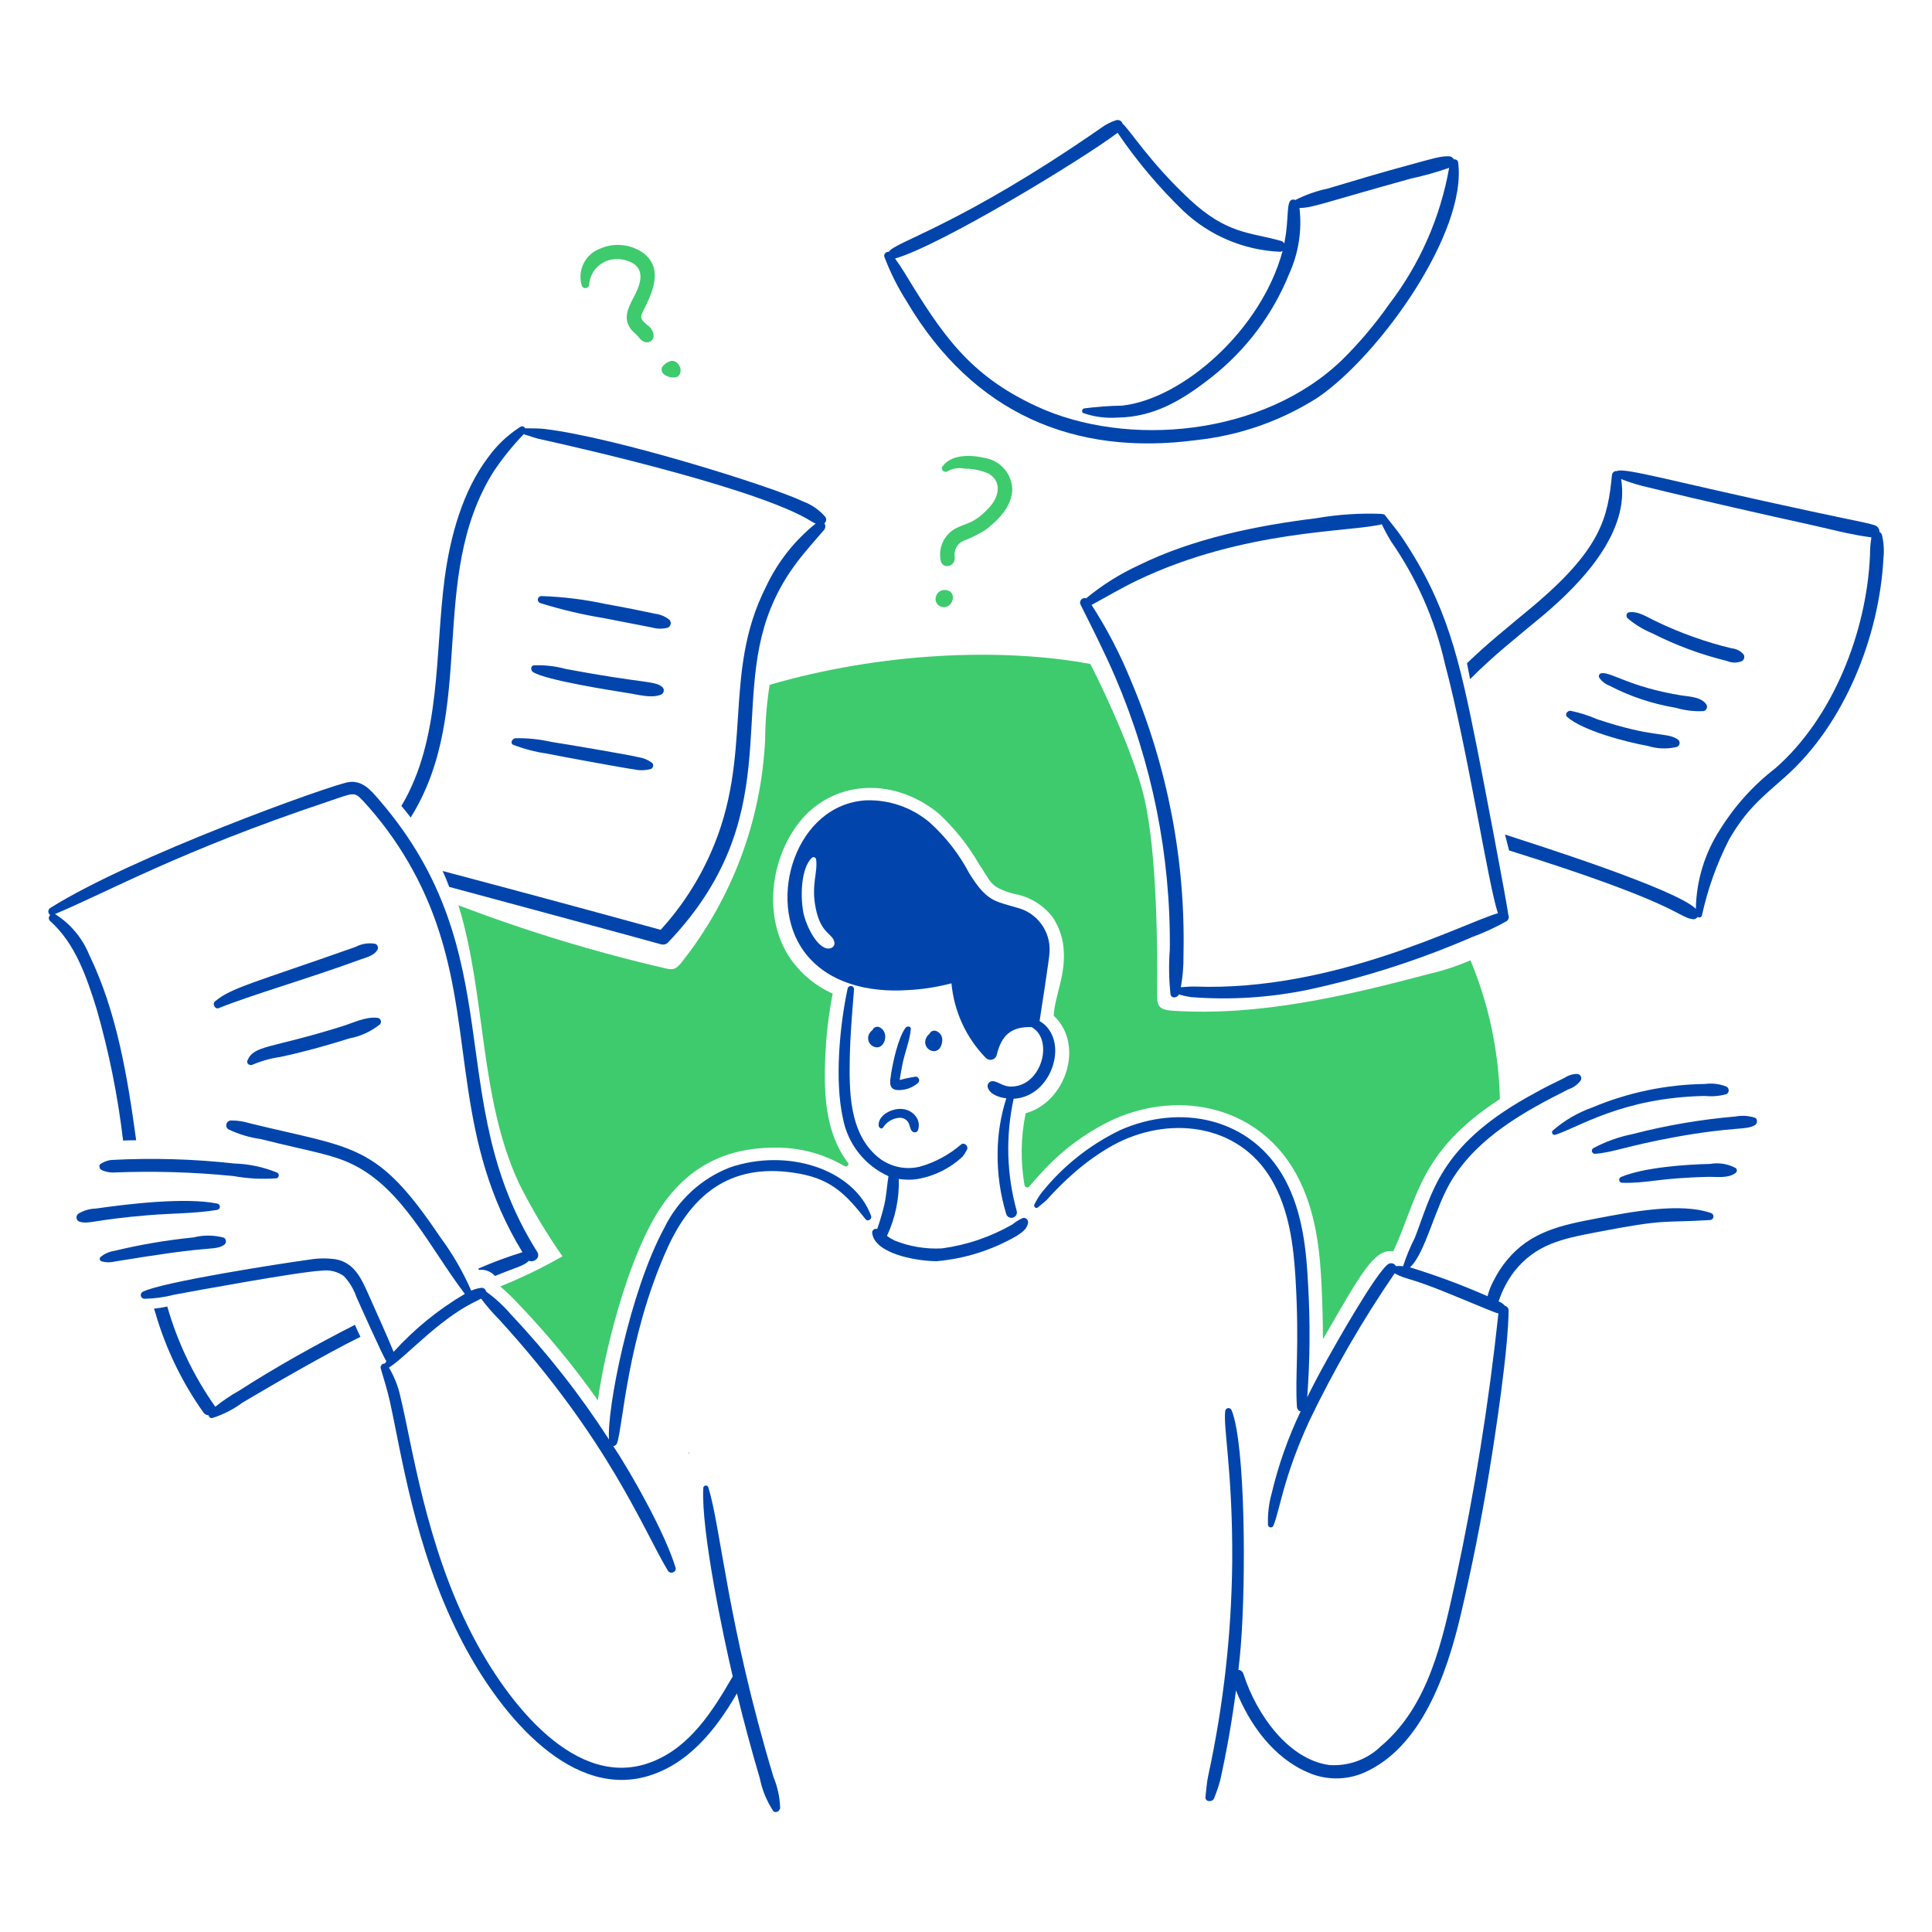 <?xml version="1.0" encoding="UTF-8"?>
<svg xmlns="http://www.w3.org/2000/svg" width="128" height="128" viewBox="0 0 128 128" fill="none">
  <path d="M56.185 77.05C54.69 75.056 54.56 72.525 54.683 69.932C54.741 68.557 54.904 67.187 55.168 65.836C54.114 65.358 53.197 64.624 52.5 63.7C50.56 61.087 50.932 57.098 52.911 54.534C55.03 51.791 59.003 51.334 62.163 53.872C63.225 54.853 64.134 55.988 64.858 57.239C65.684 58.44 65.533 58.775 67.199 59.223C68.211 59.404 69.119 59.956 69.745 60.771C70.213 61.473 70.469 62.295 70.482 63.139C70.553 64.714 69.876 66.048 69.81 67.29C71.894 69.243 70.578 73.05 67.954 73.754C67.627 75.324 67.601 76.942 67.877 78.522C67.883 78.556 67.899 78.588 67.923 78.614C67.946 78.639 67.977 78.657 68.01 78.666C68.044 78.675 68.079 78.674 68.112 78.663C68.145 78.653 68.175 78.633 68.197 78.606C68.404 78.342 68.698 78.021 68.921 77.783C70.275 76.264 71.921 75.034 73.761 74.165C78.293 72.149 83.499 73.365 85.913 77.848C87.219 80.273 87.46 82.986 87.564 85.336C87.614 86.465 87.648 87.603 87.648 88.728C90.102 84.507 91.024 82.692 92.311 82.9C93.936 79.447 93.971 76.317 99.371 72.818C99.298 69.658 98.637 66.54 97.422 63.622C96.559 63.998 95.663 64.295 94.746 64.508C89.145 65.99 83.418 67.345 77.641 66.961C76.792 66.905 76.653 66.602 76.662 65.972C76.708 62.433 76.612 56.387 75.83 52.944C75.243 50.355 73.446 46.352 72.239 43.99C66.334 42.892 58.379 43.226 50.991 45.371C50.802 46.565 50.702 47.772 50.693 48.98C50.441 54.362 48.507 59.529 45.163 63.753C44.772 64.234 44.599 64.268 44.118 64.163C39.445 63.084 34.852 61.685 30.371 59.976C32.218 65.944 31.725 72.741 34.41 78.451C35.246 80.112 36.2 81.71 37.263 83.235C35.936 83.994 34.559 84.66 33.141 85.231C33.573 85.596 33.981 85.989 34.363 86.406C36.27 88.394 38.025 90.524 39.611 92.776C40.059 89.493 41.443 84.2 43.155 81.034C44.9 77.807 47.507 76.036 51.297 76.036C52.922 76.004 54.524 76.423 55.925 77.246C56.09 77.347 56.292 77.192 56.185 77.05Z" fill="#3ECB6E"></path>
  <path d="M23.515 87.773C20.945 89.084 18.274 90.568 15.839 92.138C15.285 92.447 14.758 92.802 14.263 93.201C12.837 91.182 11.762 88.937 11.083 86.561C10.793 86.623 10.501 86.67 10.206 86.701C10.234 86.785 10.253 86.878 10.29 86.971C10.975 89.338 12.053 91.574 13.48 93.583C13.52 93.638 13.571 93.683 13.631 93.716C13.691 93.748 13.757 93.766 13.825 93.77C13.827 93.798 13.836 93.825 13.85 93.85C13.864 93.874 13.883 93.896 13.906 93.912C13.929 93.929 13.955 93.941 13.983 93.947C14.011 93.953 14.039 93.953 14.067 93.947C14.788 93.719 15.465 93.373 16.072 92.923C18.229 91.643 21.687 89.647 23.88 88.568C23.749 88.307 23.627 88.042 23.515 87.773Z" fill="#0145AC"></path>
  <path d="M6.392 66.816C7.216 69.679 7.806 72.605 8.155 75.564C8.444 75.555 8.731 75.545 9.022 75.545C8.45 71.38 7.749 67.048 5.916 63.272C5.465 62.156 4.676 61.211 3.66 60.567C3.65 60.567 3.65 60.558 3.641 60.558C7.203 59.069 11.902 56.398 21.612 53.144C23.445 52.529 23.446 52.415 24.037 53.041C26.343 55.536 28.072 58.508 29.102 61.745C31.356 68.731 30.121 75.599 34.613 82.963C33.617 83.27 32.64 83.633 31.684 84.051C31.703 84.079 31.713 84.107 31.731 84.134C31.928 84.11 32.127 84.133 32.312 84.203C32.498 84.273 32.663 84.387 32.794 84.536C34.266 83.932 34.687 83.883 35.042 83.528C35.368 83.677 35.834 83.323 35.592 82.941C29.213 72.837 33.998 63.286 25.128 53.004C24.58 52.368 24.018 51.675 23.086 51.819C21.934 51.998 8.728 56.744 3.315 60.166C3.278 60.193 3.248 60.228 3.229 60.269C3.209 60.31 3.2 60.355 3.201 60.4C3.203 60.445 3.216 60.489 3.239 60.528C3.262 60.567 3.294 60.6 3.333 60.623C3.303 60.647 3.279 60.677 3.262 60.711C3.245 60.746 3.235 60.783 3.234 60.821C3.233 60.86 3.241 60.898 3.256 60.933C3.272 60.968 3.295 60.999 3.324 61.024C4.992 62.507 5.742 64.746 6.392 66.816Z" fill="#0145AC"></path>
  <path d="M45.655 96.288C45.693 96.288 45.693 96.241 45.655 96.241C45.618 96.232 45.618 96.288 45.655 96.288Z" fill="#0145AC"></path>
  <path d="M44.359 41.068C44.09 40.851 43.768 40.712 43.426 40.666C42.874 40.542 41.15 40.195 40.199 40.032C38.773 39.72 37.322 39.539 35.863 39.491C35.806 39.493 35.752 39.514 35.71 39.552C35.668 39.59 35.641 39.641 35.633 39.697C35.625 39.753 35.638 39.81 35.668 39.858C35.699 39.906 35.745 39.941 35.799 39.958C37.182 40.389 38.593 40.722 40.023 40.956C40.139 40.979 43.073 41.553 43.184 41.571C43.525 41.67 43.885 41.677 44.229 41.59C44.278 41.571 44.322 41.54 44.357 41.501C44.392 41.461 44.416 41.414 44.429 41.362C44.442 41.311 44.442 41.258 44.43 41.206C44.418 41.155 44.393 41.107 44.359 41.068Z" fill="#0145AC"></path>
  <path d="M43.846 45.488C43.313 45.093 42.652 45.287 37.486 44.322C36.794 44.131 36.076 44.05 35.359 44.08C35.145 44.117 35.154 44.415 35.303 44.518C36.111 45.065 40.645 45.764 41.599 45.917C42.252 46.01 43.135 46.281 43.772 46.029C43.825 46.011 43.873 45.978 43.91 45.935C43.946 45.891 43.969 45.838 43.977 45.782C43.985 45.725 43.977 45.668 43.953 45.616C43.93 45.564 43.893 45.52 43.846 45.488Z" fill="#0145AC"></path>
  <path d="M43.212 50.552C42.948 50.35 42.637 50.218 42.307 50.168C41.701 50.01 37.274 49.264 36.516 49.152C35.739 48.975 34.944 48.894 34.148 48.909C33.924 48.933 33.775 49.245 34.008 49.348C34.719 49.62 35.457 49.814 36.209 49.924C36.91 50.068 41.39 50.898 41.982 50.968C42.354 51.056 42.742 51.049 43.111 50.95C43.149 50.936 43.183 50.913 43.21 50.884C43.238 50.854 43.257 50.817 43.267 50.778C43.278 50.739 43.278 50.698 43.268 50.658C43.258 50.619 43.239 50.583 43.212 50.552Z" fill="#0145AC"></path>
  <path d="M24.849 62.528C24.409 62.452 23.956 62.525 23.562 62.733C16.745 65.14 15.301 65.445 14.236 66.352C14.049 66.52 14.254 66.893 14.497 66.79C16.595 65.935 20.409 64.844 23.87 63.573C24.27 63.433 24.784 63.312 25.007 62.929C25.027 62.893 25.039 62.853 25.042 62.812C25.045 62.771 25.039 62.729 25.024 62.691C25.009 62.652 24.985 62.618 24.955 62.59C24.924 62.561 24.888 62.54 24.849 62.528Z" fill="#0145AC"></path>
  <path d="M24.988 67.432C24.214 67.349 23.403 67.768 22.675 67.992C17.866 69.502 16.842 69.219 16.39 70.267C16.306 70.483 16.576 70.622 16.735 70.538C17.322 70.288 17.94 70.116 18.572 70.026C19.536 69.829 21.286 69.386 23.116 68.805C23.866 68.667 24.571 68.347 25.168 67.872C25.203 67.836 25.226 67.79 25.236 67.741C25.245 67.691 25.24 67.64 25.221 67.594C25.202 67.547 25.17 67.507 25.129 67.478C25.087 67.45 25.038 67.434 24.988 67.432Z" fill="#0145AC"></path>
  <path d="M115.52 43.362C115.317 43.124 115.029 42.977 114.718 42.951C112.989 42.535 111.31 41.934 109.709 41.159C109.169 40.917 108.525 40.451 107.91 40.572C107.751 40.6 107.711 40.836 107.826 40.956C108.32 41.376 108.877 41.716 109.476 41.963C111.048 42.76 112.707 43.373 114.419 43.791C114.575 43.859 114.743 43.895 114.913 43.897C115.083 43.898 115.251 43.865 115.408 43.8C115.481 43.756 115.533 43.686 115.554 43.604C115.575 43.522 115.563 43.435 115.52 43.362Z" fill="#0145AC"></path>
  <path d="M113.009 46.616C112.664 46.178 111.921 46.15 111.405 46.075C107.969 45.52 106.733 44.503 106.098 44.603C106.066 44.608 106.035 44.62 106.009 44.64C105.982 44.659 105.961 44.685 105.947 44.715C105.933 44.744 105.927 44.777 105.929 44.81C105.931 44.842 105.941 44.874 105.958 44.902C106.121 45.139 106.352 45.321 106.621 45.424C108.007 46.145 109.499 46.641 111.041 46.896C111.637 47.073 112.258 47.146 112.879 47.111C112.928 47.097 112.974 47.07 113.01 47.033C113.046 46.997 113.072 46.951 113.085 46.901C113.098 46.851 113.098 46.798 113.085 46.748C113.072 46.699 113.045 46.653 113.009 46.616Z" fill="#0145AC"></path>
  <path d="M111.153 48.986C110.376 48.474 109.63 48.922 105.819 47.652C105.253 47.404 104.662 47.216 104.056 47.092C103.861 47.069 103.637 47.325 103.832 47.503C104.862 48.408 107.731 49.163 109.185 49.423C109.802 49.616 110.46 49.638 111.088 49.487C111.138 49.47 111.183 49.44 111.217 49.399C111.251 49.359 111.272 49.309 111.279 49.257C111.286 49.204 111.278 49.151 111.256 49.103C111.233 49.055 111.198 49.014 111.153 48.986Z" fill="#0145AC"></path>
  <path d="M99.924 60.596C99.887 60.034 98.034 50.426 97.872 49.62C96.676 43.648 95.888 40.066 92.864 35.574C92.526 35.072 92.129 34.629 91.773 34.147C91.753 34.12 91.726 34.097 91.695 34.083C91.664 34.068 91.63 34.062 91.596 34.063C91.569 34.053 91.541 34.046 91.512 34.045C90.07 33.99 88.626 34.087 87.204 34.334C83.264 34.817 79.012 35.686 75.428 37.458C74.182 38.033 73.016 38.766 71.958 39.64C71.901 39.62 71.838 39.618 71.78 39.634C71.721 39.65 71.668 39.684 71.629 39.73C71.59 39.777 71.565 39.834 71.559 39.895C71.553 39.955 71.565 40.016 71.595 40.07C72.378 41.636 73.176 43.206 73.87 44.817C76.327 50.522 77.565 56.679 77.504 62.891C77.427 63.885 77.442 64.884 77.55 65.875C77.6 66.173 78.007 66.118 78.1 65.884C78.363 65.962 78.631 66.021 78.902 66.061C81.508 66.265 84.13 66.099 86.69 65.567C90.404 64.765 94.031 63.6 97.518 62.089C98.314 61.799 99.085 61.443 99.822 61.025C99.887 60.977 99.933 60.908 99.952 60.83C99.97 60.751 99.961 60.669 99.924 60.596ZM79.174 65.362C78.853 65.35 78.539 65.39 78.231 65.409C78.361 64.704 78.421 63.989 78.409 63.273C78.549 57.029 77.36 50.827 74.921 45.078C74.212 43.334 73.341 41.66 72.32 40.079C73.344 39.519 74.344 38.931 75.397 38.428C82.425 35.077 89.463 35.263 91.55 34.735C91.732 35.121 91.935 35.498 92.157 35.863C93.858 38.309 95.071 41.061 95.728 43.968C97.25 49.692 98.614 58.697 99.243 60.503C96.991 61.135 88.407 65.703 79.174 65.362Z" fill="#0145AC"></path>
  <path d="M96.604 10.748C96.598 10.717 96.586 10.688 96.569 10.662C96.551 10.636 96.529 10.614 96.503 10.596C96.477 10.579 96.448 10.567 96.417 10.561C96.387 10.555 96.355 10.555 96.325 10.561C96.296 10.503 96.252 10.453 96.198 10.417C96.144 10.381 96.082 10.36 96.017 10.356C95.464 10.326 94.898 10.511 93.312 10.944C91.419 11.461 90.441 11.754 87.969 12.492C87.224 12.651 86.504 12.905 85.824 13.248C85.194 13.049 85.398 13.971 85.199 15.467C85.169 15.691 85.124 15.915 85.087 16.139C85.067 16.095 85.037 16.057 85 16.026C84.963 15.996 84.92 15.974 84.873 15.962C82.816 15.374 81.295 15.54 78.773 13.173C76.174 10.734 74.877 8.635 74.381 8.202C74.367 8.155 74.343 8.11 74.311 8.073C74.278 8.035 74.238 8.005 74.193 7.983C74.148 7.962 74.1 7.951 74.05 7.95C74 7.949 73.951 7.959 73.905 7.979C73.564 8.092 73.243 8.259 72.954 8.473C63.628 14.945 59.216 16.045 58.899 16.679C58.721 16.66 58.526 16.828 58.591 17.015C58.986 18.055 59.486 19.052 60.083 19.99C64.455 27.372 71.151 30.238 79.258 29.158C82.115 28.854 84.863 27.893 87.288 26.351C91.379 23.572 97.23 15.389 96.604 10.748ZM92.044 20.14C91.125 21.455 90.088 22.685 88.948 23.814C83.722 28.895 74.659 29.702 68.654 26.91C64.213 24.847 62.429 22.179 59.934 18.078C59.729 17.742 59.523 17.438 59.3 17.127C62.261 16.289 71.568 10.655 74.044 8.799C75.309 10.662 76.762 12.39 78.381 13.956C80.117 15.604 82.389 16.57 84.781 16.679C84.851 16.683 84.92 16.664 84.977 16.623C83.557 21.895 78.335 26.431 74.353 26.873C73.504 26.888 72.657 26.95 71.816 27.059C71.688 27.089 71.639 27.311 71.77 27.367C72.509 27.623 73.293 27.724 74.074 27.665C76.475 27.622 78.325 26.518 80.248 25.007C82.548 23.204 84.333 20.827 85.423 18.116C86.035 16.757 86.267 15.258 86.095 13.779C86.991 13.767 87.508 13.487 93.482 11.83C94.338 11.646 95.182 11.41 96.009 11.121C95.428 14.401 94.069 17.494 92.044 20.14Z" fill="#0145AC"></path>
  <path d="M42.662 16.791C42.245 16.485 41.754 16.296 41.239 16.242C40.725 16.188 40.205 16.271 39.733 16.483C39.266 16.663 38.883 17.012 38.662 17.462C38.44 17.912 38.397 18.428 38.54 18.908C38.557 18.966 38.593 19.016 38.644 19.049C38.694 19.081 38.755 19.095 38.814 19.087C38.874 19.08 38.929 19.051 38.969 19.006C39.009 18.962 39.032 18.904 39.034 18.844C39.066 18.443 39.23 18.064 39.499 17.765C39.769 17.467 40.13 17.266 40.526 17.194C41.04 17.104 41.57 17.21 42.009 17.492C42.746 18.031 42.377 18.959 41.981 19.702C41.578 20.458 41.269 21.131 41.822 21.838C41.956 22.008 42.2 22.175 42.334 22.36C42.74 22.915 43.31 22.664 43.304 22.239C43.295 22.095 43.251 21.955 43.176 21.832C43.102 21.709 42.998 21.605 42.875 21.53C42.281 21.034 42.446 20.964 42.819 20.186C43.403 18.974 43.783 17.677 42.662 16.791Z" fill="#3ECB6E"></path>
  <path d="M44.48 23.907C44.227 23.971 44.006 24.123 43.855 24.336C43.831 24.409 43.826 24.488 43.843 24.564C43.859 24.639 43.896 24.709 43.949 24.765C44.072 24.873 44.22 24.948 44.38 24.983C44.539 25.019 44.706 25.015 44.863 24.97C45.329 24.689 45.022 23.872 44.48 23.907Z" fill="#3ECB6E"></path>
  <path d="M65.258 30.342C64.775 30.226 63.127 29.925 62.442 30.911C62.284 31.139 62.604 31.375 62.816 31.2C63.159 31.02 63.556 30.967 63.935 31.051C64.457 31.049 64.974 31.154 65.455 31.359C66.361 31.846 66.246 32.84 65.558 33.599C64.544 34.714 64.075 34.616 63.318 35.007C62.941 35.209 62.64 35.529 62.462 35.918C62.283 36.307 62.237 36.743 62.33 37.161C62.339 37.217 62.36 37.27 62.391 37.318C62.422 37.365 62.462 37.406 62.509 37.437C62.556 37.469 62.609 37.49 62.665 37.5C62.721 37.511 62.778 37.51 62.833 37.497C62.965 37.473 63.083 37.398 63.162 37.288C63.24 37.178 63.273 37.043 63.253 36.91C63.215 36.687 63.254 36.459 63.363 36.262C63.471 36.065 63.642 35.909 63.85 35.822C64.351 35.634 64.832 35.396 65.286 35.112C66.438 34.236 67.025 33.384 67.067 32.445C67.058 31.939 66.872 31.451 66.542 31.067C66.212 30.683 65.758 30.427 65.258 30.342Z" fill="#3ECB6E"></path>
  <path d="M62.489 39.09C62.408 39.104 62.33 39.134 62.261 39.178C62.192 39.223 62.133 39.281 62.087 39.349C62.041 39.417 62.009 39.493 61.993 39.574C61.977 39.654 61.978 39.737 61.995 39.818C62.034 39.959 62.127 40.08 62.255 40.153C62.382 40.226 62.533 40.246 62.675 40.209C63.232 40.079 63.4 39.018 62.489 39.09Z" fill="#3ECB6E"></path>
  <path d="M54.683 34.25C54.282 33.783 53.768 33.428 53.191 33.216C51.166 32.239 40.835 28.992 36.096 28.422C35.677 28.372 35.264 28.385 34.856 28.376C34.837 28.374 34.817 28.377 34.8 28.385C34.786 28.353 34.766 28.325 34.74 28.302C34.714 28.279 34.684 28.262 34.65 28.253C34.617 28.244 34.582 28.243 34.548 28.25C34.514 28.256 34.482 28.271 34.455 28.292C33.624 28.826 32.903 29.512 32.328 30.316C30.66 32.513 29.832 35.537 29.465 38.271C28.8 43.25 29.26 48.933 26.593 53.397C26.807 53.639 27.003 53.9 27.209 54.161C31.664 47.032 28.271 38.344 32.692 31.256C33.288 30.365 33.962 29.529 34.707 28.756C34.73 28.779 34.759 28.796 34.791 28.803C35.099 28.884 35.406 29.007 35.723 29.083C35.787 29.098 47.356 31.596 52.398 33.839C53.543 34.351 53.726 34.563 54.04 34.688C52.642 35.809 51.519 37.235 50.757 38.857C47.801 44.671 49.974 50.002 47.092 56.502C46.268 58.371 45.146 60.094 43.772 61.604C38.96 60.281 34.144 58.982 29.325 57.706C29.484 58.05 29.633 58.405 29.763 58.759C30.556 58.973 42.524 62.198 43.8 62.565C43.878 62.586 43.96 62.587 44.039 62.568C44.117 62.548 44.189 62.508 44.248 62.453C52.115 54.218 48.357 46.906 51.072 40.275C52.078 37.819 53.44 36.472 54.597 35.108C54.647 35.047 54.676 34.971 54.68 34.892C54.683 34.813 54.661 34.735 54.616 34.669C54.679 34.621 54.721 34.551 54.733 34.473C54.746 34.395 54.728 34.315 54.683 34.25Z" fill="#0145AC"></path>
  <path d="M124.685 35.444C124.672 35.4 124.651 35.359 124.622 35.324C124.593 35.289 124.558 35.26 124.517 35.238C124.52 35.142 124.492 35.047 124.436 34.968C124.381 34.889 124.301 34.83 124.21 34.8C123.639 34.621 123.669 34.665 119.995 33.877C110.833 31.912 107.632 30.956 107.124 31.21C107.086 31.205 107.048 31.207 107.011 31.217C106.974 31.227 106.939 31.244 106.909 31.267C106.878 31.291 106.853 31.32 106.834 31.353C106.815 31.387 106.803 31.423 106.798 31.461C106.521 34.277 106.111 36.374 101.444 40.266C100.01 41.461 98.535 42.643 97.191 43.94C97.255 44.294 97.332 44.639 97.397 44.994C99.044 43.347 100.329 42.364 102.19 40.806C104.878 38.558 107.988 35.208 107.404 31.741C108.003 31.977 108.621 32.164 109.25 32.301C112.322 33.062 117.629 34.261 119.771 34.726C121.161 35.027 122.568 35.425 123.986 35.602C123.921 35.987 123.89 36.377 123.893 36.768C123.68 41.849 121.444 47.56 117.625 50.897C116.17 52.019 114.929 53.393 113.96 54.954C112.942 56.522 112.386 58.345 112.356 60.214C111.031 58.889 101.486 55.87 99.71 55.29C99.794 55.635 99.887 55.989 99.981 56.344C111.077 59.811 111.117 60.721 112.104 60.895C112.174 60.909 112.247 60.903 112.313 60.877C112.38 60.85 112.437 60.804 112.477 60.746C112.5 60.764 112.527 60.776 112.556 60.781C112.585 60.786 112.615 60.784 112.643 60.775C112.67 60.765 112.695 60.749 112.716 60.728C112.736 60.706 112.75 60.681 112.757 60.652C113.137 58.91 113.739 57.224 114.549 55.635C115.685 53.651 116.731 52.827 118.233 51.503C122.254 47.963 124.516 42.07 124.781 37.02C124.84 36.493 124.808 35.96 124.685 35.444Z" fill="#0145AC"></path>
  <path d="M58.227 68.039C58.142 68.014 58.05 68.022 57.97 68.062C57.89 68.102 57.829 68.17 57.797 68.253C57.739 68.294 57.688 68.344 57.648 68.403C57.577 68.492 57.533 68.599 57.52 68.712C57.507 68.825 57.525 68.939 57.574 69.042C57.623 69.145 57.699 69.232 57.794 69.294C57.89 69.356 58.001 69.389 58.115 69.391C58.691 69.367 58.906 68.307 58.227 68.039Z" fill="#0145AC"></path>
  <path d="M61.575 68.505C61.487 68.571 61.416 68.657 61.367 68.756C61.319 68.855 61.294 68.964 61.295 69.074C61.303 69.227 61.369 69.372 61.48 69.478C61.591 69.583 61.739 69.643 61.892 69.643C62.237 69.629 62.4 69.288 62.423 68.981C62.444 68.837 62.414 68.691 62.339 68.567C62.264 68.444 62.149 68.349 62.013 68.3C61.928 68.273 61.835 68.279 61.754 68.317C61.673 68.355 61.609 68.422 61.575 68.505Z" fill="#0145AC"></path>
  <path d="M59.776 70.575C59.927 69.77 60.269 68.99 60.345 68.179C60.363 67.983 60.102 67.964 60 68.085C59.494 68.765 59.144 70.421 59.02 71.256C58.962 71.648 58.871 72.152 59.412 72.216C59.668 72.235 59.925 72.203 60.168 72.121C60.412 72.039 60.636 71.91 60.829 71.741C60.862 71.707 60.885 71.663 60.893 71.616C60.902 71.569 60.897 71.521 60.878 71.477C60.859 71.433 60.827 71.396 60.787 71.37C60.747 71.344 60.7 71.33 60.653 71.331C60.3 71.385 59.951 71.459 59.608 71.554C59.607 71.488 59.762 70.643 59.776 70.575Z" fill="#0145AC"></path>
  <path d="M58.496 74.716C58.606 74.537 58.755 74.385 58.933 74.272C59.11 74.159 59.311 74.088 59.52 74.063C59.651 74.042 59.786 74.062 59.906 74.119C60.025 74.176 60.125 74.268 60.191 74.383C60.289 74.582 60.276 74.784 60.434 74.952C60.46 74.978 60.491 74.997 60.525 75.009C60.559 75.02 60.596 75.024 60.632 75.019C60.668 75.015 60.702 75.002 60.733 74.983C60.763 74.963 60.788 74.937 60.807 74.906C60.872 74.739 60.89 74.558 60.859 74.382C60.828 74.206 60.748 74.042 60.63 73.908C60.505 73.762 60.349 73.646 60.173 73.57C59.996 73.494 59.805 73.46 59.613 73.469C59.026 73.469 58.149 73.908 58.214 74.598C58.236 74.716 58.404 74.828 58.496 74.716Z" fill="#0145AC"></path>
  <path d="M67.768 80.694C67.521 80.8 67.292 80.942 67.087 81.114C65.645 81.945 64.055 82.487 62.405 82.709C61.334 82.766 60.264 82.588 59.269 82.187C59.091 82.102 58.922 81.999 58.765 81.879C59.317 80.698 59.585 79.406 59.549 78.103C59.943 78.173 60.346 78.179 60.742 78.122C61.882 77.934 62.941 77.411 63.783 76.62C63.884 76.484 63.974 76.341 64.053 76.191C64.203 75.967 63.906 75.653 63.681 75.818C62.881 76.51 61.938 77.017 60.92 77.301C60.427 77.417 59.914 77.414 59.422 77.292C58.931 77.171 58.476 76.934 58.094 76.602C56.248 74.997 56.259 72.255 56.302 70.017C56.331 68.525 56.468 67.023 56.582 65.531C56.581 65.48 56.561 65.431 56.527 65.393C56.493 65.355 56.447 65.331 56.396 65.324C56.345 65.317 56.294 65.329 56.251 65.356C56.208 65.384 56.176 65.426 56.162 65.475C55.618 67.99 55.298 71.625 55.842 74.074C55.997 74.912 56.353 75.701 56.879 76.371C57.405 77.042 58.086 77.575 58.863 77.926C58.761 78.56 58.727 79.213 58.584 79.838C58.456 80.374 58.3 80.903 58.117 81.423C58.079 81.411 58.038 81.408 57.998 81.414C57.958 81.42 57.92 81.436 57.888 81.459C57.855 81.483 57.828 81.514 57.81 81.55C57.791 81.586 57.782 81.626 57.782 81.666C57.907 82.998 60.497 83.539 62.044 83.559C63.917 83.396 65.732 82.823 67.36 81.88C67.668 81.677 68.013 81.46 68.097 81.078C68.115 81.03 68.12 80.978 68.111 80.927C68.102 80.876 68.08 80.828 68.046 80.789C68.012 80.749 67.969 80.72 67.92 80.703C67.871 80.687 67.818 80.684 67.768 80.694Z" fill="#0145AC"></path>
  <path d="M103.04 75.183C104.547 74.719 107.452 72.717 112.954 72.609C113.436 72.66 113.924 72.619 114.39 72.488C114.433 72.462 114.469 72.426 114.493 72.382C114.518 72.339 114.531 72.29 114.531 72.24C114.531 72.19 114.518 72.141 114.493 72.098C114.469 72.055 114.433 72.019 114.39 71.993C113.935 71.811 113.44 71.75 112.954 71.816C110.39 71.85 107.857 72.379 105.493 73.373C104.531 73.714 103.642 74.233 102.872 74.903C102.847 74.93 102.83 74.964 102.826 75.001C102.822 75.038 102.83 75.075 102.849 75.107C102.868 75.139 102.897 75.163 102.932 75.177C102.966 75.191 103.004 75.193 103.04 75.183Z" fill="#0145AC"></path>
  <path d="M116.273 74.054C115.855 73.919 115.41 73.89 114.977 73.971C112.676 74.168 110.396 74.558 108.16 75.136C107.252 75.319 106.376 75.633 105.559 76.069C105.522 76.092 105.495 76.126 105.479 76.166C105.464 76.207 105.462 76.251 105.473 76.293C105.484 76.334 105.509 76.371 105.543 76.398C105.576 76.425 105.618 76.44 105.661 76.442C106.78 76.382 107.827 75.906 110.94 75.341C114.979 74.609 115.672 74.904 116.274 74.539C116.431 74.444 116.469 74.138 116.273 74.054Z" fill="#0145AC"></path>
  <path d="M115.008 77.393C114.484 77.108 113.879 77.01 113.292 77.113C111.676 77.149 108.921 77.343 107.417 77.971C107.372 77.985 107.333 78.014 107.307 78.053C107.281 78.093 107.27 78.14 107.276 78.187C107.281 78.233 107.303 78.277 107.338 78.309C107.372 78.341 107.416 78.36 107.463 78.363C109.209 78.404 109.808 78.051 113.152 77.971C113.721 77.958 114.476 78.083 114.962 77.729C114.99 77.713 115.015 77.69 115.033 77.663C115.052 77.636 115.064 77.605 115.068 77.572C115.073 77.54 115.07 77.507 115.059 77.476C115.049 77.445 115.031 77.416 115.008 77.393Z" fill="#0145AC"></path>
  <path d="M113.364 80.368C111.325 79.656 108.076 80.288 105.791 80.723C103.451 81.167 101.417 81.587 99.859 83.464C99.504 83.89 99.2 84.356 98.955 84.854C98.777 85.176 98.642 85.52 98.554 85.878C96.881 85.139 95.165 84.5 93.415 83.966C94.45 83.015 95.056 79.994 96.204 78.147C97.949 75.334 100.947 73.654 103.916 72.168C104.241 72.06 104.524 71.855 104.728 71.581C104.752 71.538 104.764 71.489 104.764 71.439C104.764 71.39 104.751 71.342 104.726 71.299C104.702 71.256 104.667 71.22 104.625 71.194C104.583 71.168 104.535 71.154 104.485 71.152C104.2 71.152 103.921 71.237 103.683 71.395C102.869 71.809 102.579 71.907 101.175 72.7C95.336 76.001 94.886 79.064 93.732 82.017C93.425 82.62 93.166 83.247 92.958 83.891C92.8 83.874 92.641 83.871 92.482 83.882C92.437 83.799 92.361 83.737 92.27 83.709C92.18 83.681 92.082 83.69 91.998 83.733C91.212 84.209 88.371 89.269 87.922 90.075C87.464 90.895 87.025 91.725 86.607 92.565C86.789 90.126 86.81 87.677 86.671 85.235C86.556 82.81 86.302 80.317 85.135 78.147C82.91 74.021 78.173 73.1 74.195 74.883C72.189 75.853 70.424 77.258 69.028 78.995C68.835 79.244 68.669 79.513 68.534 79.797C68.516 79.829 68.51 79.867 68.518 79.903C68.525 79.94 68.546 79.972 68.575 79.995C68.604 80.017 68.641 80.029 68.678 80.027C68.715 80.025 68.75 80.01 68.776 79.984C68.962 79.814 69.187 79.664 69.364 79.48C69.902 78.878 70.475 78.308 71.08 77.773C71.887 77.054 72.769 76.422 73.71 75.889C77.377 73.873 82.034 74.417 84.221 78.118C85.394 80.106 85.701 82.455 85.834 84.731C86.102 89.322 85.785 91.123 85.927 93.227C85.934 93.293 85.96 93.355 86.004 93.405C86.047 93.456 86.105 93.491 86.17 93.507C85.338 95.246 84.695 97.07 84.25 98.947C84.063 99.62 83.981 100.318 84.007 101.017C84.009 101.061 84.026 101.103 84.056 101.135C84.086 101.167 84.126 101.188 84.17 101.194C84.213 101.199 84.257 101.189 84.294 101.166C84.331 101.142 84.359 101.106 84.371 101.064C84.805 100.027 84.995 97.963 86.739 94.152C88.373 90.748 90.266 87.474 92.4 84.36C93.178 84.796 93.278 84.589 96 85.704C98.589 86.763 99.022 86.968 99.274 87.019C98.642 92.94 97.699 98.824 96.448 104.646C95.572 108.63 94.694 112.972 91.505 115.679C91.054 116.118 90.515 116.458 89.924 116.675C89.332 116.892 88.702 116.981 88.073 116.938C85.378 116.58 83.248 113.603 82.384 110.913C82.365 110.837 82.322 110.769 82.261 110.719C82.201 110.668 82.126 110.639 82.048 110.633C82.105 110.139 82.157 109.644 82.197 109.15C82.568 104.65 82.501 95.631 81.601 93.445C81.586 93.395 81.553 93.352 81.51 93.324C81.466 93.296 81.414 93.284 81.362 93.291C81.311 93.297 81.263 93.322 81.228 93.361C81.193 93.399 81.173 93.449 81.171 93.501C81.04 94.628 81.679 97.59 81.638 103.508C81.589 108.253 81.058 112.981 80.053 117.619C79.946 118.093 79.925 118.561 79.866 119.045C79.822 119.4 80.341 119.418 80.442 119.129C80.605 118.731 80.742 118.323 80.852 117.907C81.284 115.952 81.629 113.98 81.887 111.994C82.783 114.252 84.372 116.444 86.623 117.413C87.216 117.682 87.858 117.822 88.509 117.825C89.16 117.828 89.804 117.694 90.399 117.432C94.153 115.762 95.839 110.968 96.778 106.986C97.513 103.859 98.141 100.709 98.662 97.539C99.072 95.051 99.928 89.424 99.949 86.813C99.948 86.744 99.924 86.676 99.88 86.622C99.836 86.568 99.775 86.53 99.706 86.515C99.596 86.381 99.451 86.281 99.287 86.226C99.517 85.511 99.868 84.84 100.322 84.242C101.761 82.428 103.497 82.076 105.712 81.649C110.585 80.711 109.986 81.037 113.332 80.828C113.383 80.817 113.429 80.79 113.463 80.751C113.497 80.711 113.518 80.662 113.521 80.61C113.525 80.558 113.511 80.507 113.483 80.463C113.455 80.419 113.413 80.386 113.364 80.368Z" fill="#0145AC"></path>
  <path d="M48.333 77.356C46.437 78.1 44.891 79.532 44.005 81.366C41.713 85.585 40.191 93.418 40.349 95.374C38.446 92.425 36.276 89.657 33.867 87.104C33.379 86.528 32.821 86.014 32.207 85.574C32.196 85.5 32.158 85.432 32.099 85.386C32.04 85.339 31.965 85.316 31.89 85.323C31.658 85.35 31.432 85.413 31.219 85.509C30.672 84.254 29.984 83.065 29.167 81.965C24.956 75.707 23.564 76.136 16.586 74.43C16.172 74.299 15.74 74.233 15.306 74.234C15.236 74.235 15.168 74.259 15.113 74.302C15.057 74.344 15.018 74.404 15 74.472C14.982 74.54 14.986 74.612 15.013 74.677C15.04 74.741 15.087 74.795 15.148 74.831C15.818 75.147 16.532 75.361 17.265 75.465C20.613 76.302 21.957 76.462 23.364 77.144C26.703 78.776 28.484 82.687 30.797 85.724C29.039 86.758 27.448 88.053 26.078 89.564C25.574 88.333 25.015 87.121 24.474 85.899C23.989 84.817 23.532 83.659 22.226 83.428C21.647 83.349 21.059 83.358 20.482 83.455C18.759 83.688 10.684 84.937 9.44 85.592C9.396 85.62 9.362 85.662 9.343 85.711C9.324 85.76 9.321 85.813 9.334 85.864C9.348 85.915 9.377 85.96 9.418 85.993C9.459 86.026 9.509 86.046 9.561 86.049C10.229 86.037 10.892 85.946 11.538 85.778C13.017 85.503 19.831 84.25 21.33 84.183C21.844 84.117 22.363 84.246 22.785 84.547C23.157 84.946 23.44 85.42 23.617 85.937C23.713 86.148 25.428 90.004 25.601 90.18C25.573 90.227 25.545 90.264 25.517 90.308C25.508 90.317 25.508 90.326 25.499 90.336C25.459 90.334 25.419 90.34 25.382 90.356C25.345 90.371 25.312 90.394 25.285 90.423C25.259 90.453 25.239 90.488 25.227 90.526C25.216 90.564 25.213 90.604 25.219 90.644C25.433 91.371 25.657 92.08 25.825 92.82C26.607 96.378 27.489 102.572 30.433 108.395C32.846 113.203 37.518 119.099 42.743 117.721C45.541 116.975 47.425 114.615 48.823 112.191C49.281 114.071 49.785 115.94 50.334 117.795C50.488 118.571 50.788 119.309 51.22 119.971C51.388 120.167 51.668 119.99 51.687 119.775C51.666 119.077 51.517 118.387 51.248 117.742C48.205 107.641 47.765 101.244 46.93 98.542C46.919 98.503 46.893 98.469 46.859 98.447C46.824 98.424 46.783 98.415 46.742 98.421C46.702 98.427 46.664 98.447 46.637 98.477C46.61 98.508 46.595 98.548 46.594 98.589C46.448 101.418 47.897 108.305 48.544 111.069C47.228 113.345 45.709 115.779 43.135 116.749C38.194 118.634 33.663 112.924 31.253 108.253C28.186 102.291 27.292 95.636 26.534 92.566C26.39 91.874 26.131 91.212 25.766 90.607C25.775 90.598 25.785 90.598 25.794 90.589C26.85 89.926 28.975 87.526 31.268 86.345C31.476 86.238 31.678 86.149 31.874 86.037C32.236 86.522 32.632 86.98 33.059 87.409C40.364 95.404 42.654 101.434 44.251 104.065C44.409 104.326 44.857 104.158 44.754 103.85C44.059 101.553 41.81 97.585 40.632 95.811C40.684 95.804 40.733 95.784 40.775 95.753C40.818 95.722 40.852 95.681 40.875 95.634C41.264 94.599 41.541 88.662 44.176 82.783C45.913 78.895 48.651 76.959 52.989 77.765C55.14 78.158 56.099 79.198 57.354 80.787C57.493 80.955 57.783 80.768 57.718 80.572C56.587 77.444 52.145 76.032 48.333 77.356Z" fill="#0145AC"></path>
  <path d="M18.368 77.692C17.464 77.32 16.5 77.115 15.524 77.085C12.814 76.784 10.085 76.706 7.363 76.852C7.131 76.88 6.908 76.96 6.71 77.085C6.496 77.169 6.578 77.462 6.766 77.534C6.996 77.633 7.243 77.683 7.494 77.683C10.151 77.573 12.812 77.651 15.458 77.916C16.402 78.086 17.364 78.136 18.321 78.065C18.36 78.054 18.394 78.032 18.42 78.002C18.446 77.971 18.463 77.934 18.468 77.894C18.473 77.854 18.466 77.814 18.448 77.778C18.43 77.742 18.402 77.712 18.368 77.692Z" fill="#0145AC"></path>
  <path d="M14.413 79.744C12.282 79.307 8.496 79.763 6.349 80.07C5.948 80.081 5.556 80.193 5.211 80.397C5.161 80.428 5.121 80.472 5.096 80.525C5.07 80.579 5.061 80.638 5.069 80.696C5.077 80.754 5.102 80.809 5.14 80.854C5.178 80.898 5.229 80.931 5.285 80.947C5.921 81.122 6.194 80.809 9.846 80.509C11.366 80.381 12.914 80.406 14.416 80.154C14.46 80.141 14.499 80.114 14.526 80.076C14.554 80.039 14.568 79.994 14.568 79.948C14.568 79.902 14.552 79.857 14.524 79.82C14.496 79.783 14.457 79.757 14.413 79.744Z" fill="#0145AC"></path>
  <path d="M14.832 82C14.177 81.821 13.486 81.815 12.827 81.981C11.052 82.159 9.292 82.458 7.558 82.877C7.224 82.928 6.911 83.07 6.653 83.288C6.634 83.309 6.62 83.335 6.613 83.363C6.606 83.391 6.607 83.42 6.614 83.448C6.622 83.476 6.636 83.501 6.656 83.522C6.676 83.543 6.701 83.559 6.728 83.567C7.021 83.649 7.33 83.652 7.624 83.577C7.904 83.539 10.787 83.039 12.828 82.822C14.009 82.694 14.452 82.74 14.833 82.486C14.875 82.46 14.909 82.425 14.933 82.382C14.957 82.34 14.97 82.292 14.97 82.243C14.97 82.194 14.957 82.146 14.933 82.103C14.909 82.061 14.874 82.025 14.832 82Z" fill="#0145AC"></path>
  <path d="M69.696 68.57C69.53 68.182 69.241 67.858 68.875 67.647C68.915 67.399 69.549 63.325 69.537 63.059C69.573 62.392 69.375 61.734 68.976 61.199C68.578 60.664 68.004 60.286 67.355 60.13C65.93 59.699 65.376 59.75 64.203 57.836C63.536 56.575 62.652 55.441 61.591 54.488C60.42 53.499 58.926 52.978 57.395 53.023C52.741 53.279 50.758 59.609 53.263 63.03C54.807 65.142 57.551 65.773 60.146 65.596C61.123 65.548 62.092 65.398 63.037 65.147C63.207 67.012 64.014 68.76 65.322 70.1C65.375 70.15 65.44 70.186 65.511 70.204C65.582 70.222 65.657 70.222 65.728 70.204C65.799 70.185 65.864 70.148 65.917 70.098C65.97 70.047 66.009 69.984 66.031 69.914C66.335 68.62 66.97 68.003 68.344 68.048C69.741 68.81 69.117 71.551 67.42 71.937C66.504 72.146 66.248 71.655 65.76 71.629C65.71 71.629 65.66 71.64 65.615 71.662C65.569 71.684 65.529 71.716 65.498 71.755C65.467 71.795 65.446 71.841 65.436 71.891C65.426 71.94 65.427 71.991 65.44 72.04C65.568 72.501 66.201 72.715 66.671 72.767C66.3 73.925 66.106 75.132 66.095 76.348C66.073 77.731 66.264 79.109 66.664 80.433C66.693 80.522 66.755 80.597 66.838 80.641C66.92 80.686 67.017 80.696 67.107 80.671C67.198 80.646 67.275 80.586 67.323 80.506C67.37 80.425 67.385 80.329 67.363 80.237C66.688 77.811 66.618 75.255 67.158 72.795C69.321 72.682 70.404 70.065 69.696 68.57ZM55.047 62.816C54.253 63.078 53.393 61.366 53.219 60.429C53.027 59.405 53.053 57.556 53.779 56.838C53.801 56.817 53.828 56.802 53.858 56.795C53.887 56.787 53.918 56.788 53.948 56.797C53.977 56.805 54.003 56.821 54.025 56.843C54.046 56.865 54.061 56.893 54.068 56.922C54.196 57.803 53.73 58.611 54.04 60.158C54.403 61.975 55.231 61.808 55.289 62.499C55.287 62.571 55.263 62.64 55.219 62.697C55.176 62.754 55.116 62.795 55.047 62.816Z" fill="#0145AC"></path>
</svg>
